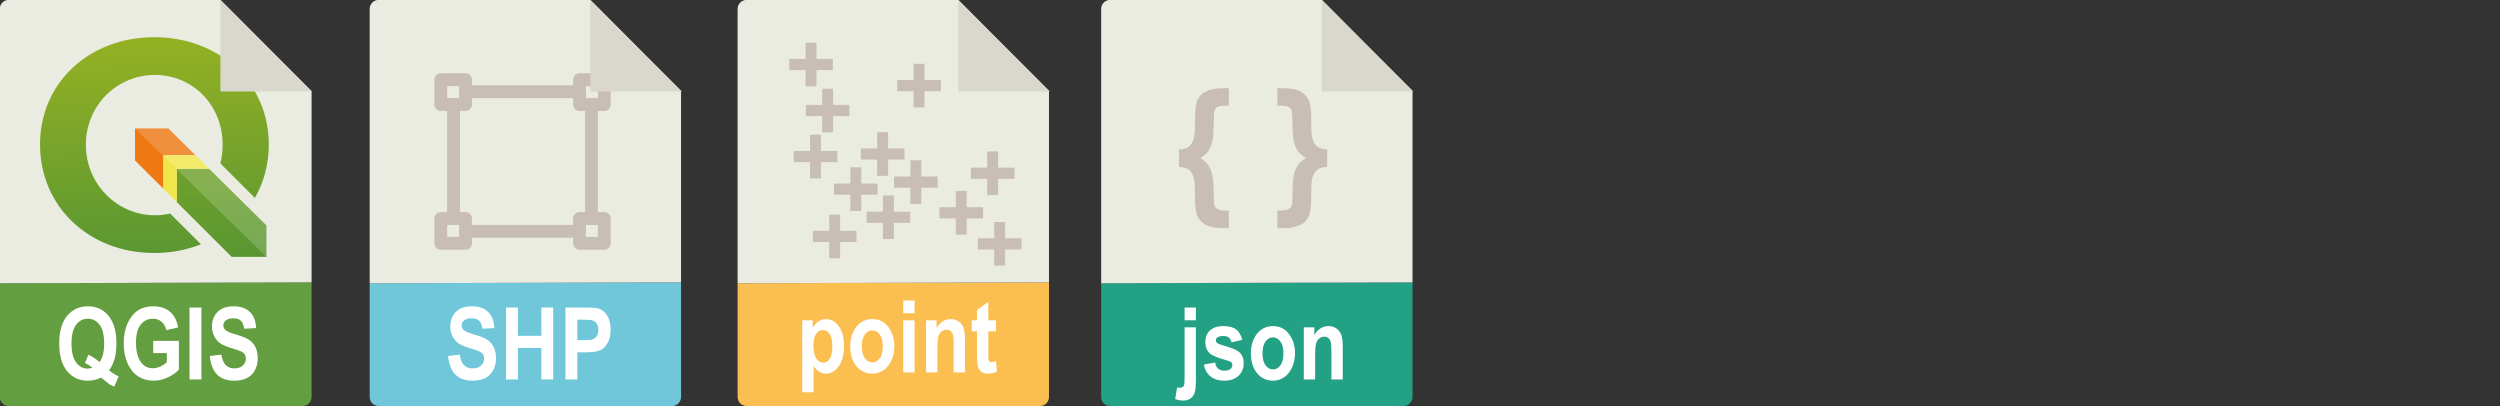 <?xml version="1.0" encoding="utf-8"?>
<!-- Generator: Adobe Illustrator 24.3.0, SVG Export Plug-In . SVG Version: 6.00 Build 0)  -->
<svg version="1.1" id="Layer_1" xmlns="http://www.w3.org/2000/svg" xmlns:xlink="http://www.w3.org/1999/xlink" x="0px" y="0px"
	 viewBox="0 0 554 90" enable-background="new 0 0 554 90" xml:space="preserve">
<rect x="0" y="0" width="554" height="90" fill="#333333" stroke="none"/>
<path fill="#639E41" d="M-0.052,62.773v25.2c0,1.1,0.9,2,2,2h65.1c1.1,0,2-0.9,2-2v-25.4l-68.9,0.2H-0.052z"/>
<path fill="#EAEBE1" d="M69.048,62.573v-42.3l-20.2-20.3h-46.9c-1.1,0-2,0.9-2,2v60.8L69.048,62.573z"/>
<g id="Layer_1_1_">
	<path id="polygon3" fill="#EE7913" d="M36.203,34.426h7.118l-6.024-5.956h-7.38v7.091l6.287,6.266V34.426z"/>
	
		<linearGradient id="polygon10_1_" gradientUnits="userSpaceOnUse" x1="49.262" y1="32.293" x2="48.514" y2="81.438" gradientTransform="matrix(1 0 0 -1 0 89.89)">
		<stop  offset="0" style="stop-color:#589632"/>
		<stop  offset="1" style="stop-color:#93B023"/>
	</linearGradient>
	<path id="polygon10" fill="url(#polygon10_1_)" d="M59.033,49.958L46.333,37.403H39.18v7.391l12.17,12.129h7.682V49.958z"/>
	<path id="polygon12" fill="#F0E64A" d="M39.18,37.403h7.153l-3.012-2.978h-7.118v7.401l2.977,2.968V37.403z"/>
	
		<linearGradient id="path19_1_" gradientUnits="userSpaceOnUse" x1="34.618" y1="31.526" x2="33.877" y2="80.26" gradientTransform="matrix(1 0 0 -1 0 89.89)">
		<stop  offset="0" style="stop-color:#589632"/>
		<stop  offset="1" style="stop-color:#93B023"/>
	</linearGradient>
	<path id="path19" fill="url(#path19_1_)" d="M37.695,47.323c-1.079,0.248-2.2,0.383-3.356,0.383c-8.273,0-15.31-6.803-15.31-15.623
		c0-8.821,6.958-15.474,15.31-15.474c8.35,0,14.999,6.653,14.999,15.474c0,1.434-0.178,2.815-0.509,4.122l7.657,7.656
		c1.974-3.459,3.079-7.481,3.079-11.838c0-13.595-10.85-23.774-25.381-23.774C19.719,8.249,8.87,18.362,8.87,32.024
		c0,13.728,10.849,24.042,25.315,24.042c3.734,0,7.224-0.687,10.35-1.937L37.695,47.323z"/>
	<path id="polygon4153" fill="#FFFFFF" fill-opacity="0.172" d="M29.917,28.47l29.116,28.453v-6.965L46.333,37.403l-3.012-2.978
		l-6.024-5.956H29.917z"/>
</g>
<polygon fill="#DAD8CC" points="48.848,-0.027 69.148,20.273 48.848,20.273 "/>
<path fill="#6FC7D9" d="M81.92,62.773v25.2c0,1.1,0.9,2,2,2h65c1.1,0,2-0.9,2-2v-25.4L81.92,62.773L81.92,62.773z"/>
<path fill="#EAEBE1" d="M150.92,62.573v-42.3l-20.1-20.3h-46.9c-1.1,0-2,0.9-2,2v60.8L150.92,62.573z"/>
<rect x="128.421" y="17.664" fill="none" stroke="#C9BDB7" stroke-width="2.844" stroke-linecap="round" stroke-linejoin="round" width="5.498" height="5.498"/>
<rect x="97.67" y="17.664" fill="none" stroke="#C9BDB7" stroke-width="2.844" stroke-linecap="round" stroke-linejoin="round" width="5.498" height="5.498"/>
<line fill="none" stroke="#C9BDB7" stroke-width="2.844" stroke-linecap="round" stroke-linejoin="round" x1="103.168" y1="20.318" x2="128.421" y2="20.318"/>
<rect x="97.665" y="48.421" fill="none" stroke="#C9BDB7" stroke-width="2.844" stroke-linecap="round" stroke-linejoin="round" width="5.498" height="5.498"/>
<line fill="none" stroke="#C9BDB7" stroke-width="2.844" stroke-linecap="round" stroke-linejoin="round" x1="100.508" y1="23.168" x2="100.508" y2="48.421"/>
<rect x="128.415" y="48.421" fill="none" stroke="#C9BDB7" stroke-width="2.844" stroke-linecap="round" stroke-linejoin="round" width="5.498" height="5.498"/>
<line fill="none" stroke="#C9BDB7" stroke-width="2.844" stroke-linecap="round" stroke-linejoin="round" x1="128.415" y1="51.265" x2="103.162" y2="51.265"/>
<line fill="none" stroke="#C9BDB7" stroke-width="2.844" stroke-linecap="round" stroke-linejoin="round" x1="131.075" y1="48.414" x2="131.075" y2="23.161"/>
<polygon fill="#DAD8CC" points="130.82,-0.027 151.12,20.273 130.82,20.273 "/>
<g>
	<path fill="#FFFFFF" d="M24.181,82.061c0.645,0.559,1.348,1.008,2.109,1.349l-0.967,2.271c-0.392-0.145-0.776-0.341-1.152-0.587
		c-0.087-0.051-0.678-0.525-1.772-1.424c-0.863,0.457-1.848,0.685-2.957,0.685c-1.885,0-3.408-0.704-4.571-2.114
		c-1.164-1.409-1.745-3.451-1.745-6.126c0-2.682,0.586-4.725,1.757-6.131s2.708-2.109,4.608-2.109c1.878,0,3.4,0.705,4.564,2.114
		c1.164,1.41,1.746,3.452,1.746,6.126c0,1.298-0.129,2.414-0.389,3.349C25.153,80.398,24.743,81.264,24.181,82.061z M22.061,80.245
		c0.681-0.941,1.022-2.315,1.022-4.12c0-1.869-0.337-3.254-1.013-4.152c-0.675-0.898-1.542-1.348-2.602-1.348
		s-1.929,0.449-2.607,1.348s-1.018,2.279-1.018,4.142c0,1.892,0.339,3.292,1.017,4.202c0.678,0.909,1.52,1.364,2.527,1.364
		c0.377,0,0.736-0.076,1.077-0.229c-0.551-0.435-1.095-0.768-1.631-1l0.739-1.837C20.441,78.978,21.271,79.521,22.061,80.245z"/>
	<path fill="#FFFFFF" d="M33.954,78.235v-2.696h5.686v6.349c-0.573,0.675-1.384,1.254-2.435,1.739
		c-1.051,0.486-2.105,0.729-3.164,0.729c-1.29,0-2.428-0.316-3.414-0.951c-0.985-0.634-1.767-1.583-2.343-2.848
		s-0.864-2.752-0.864-4.463c0-1.754,0.292-3.254,0.875-4.501c0.583-1.246,1.34-2.178,2.272-2.794
		c0.931-0.615,2.045-0.924,3.343-0.924c1.558,0,2.807,0.396,3.745,1.19s1.542,1.959,1.81,3.495l-2.609,0.598
		c-0.196-0.818-0.555-1.445-1.077-1.881c-0.521-0.435-1.145-0.651-1.87-0.651c-1.124,0-2.033,0.437-2.729,1.31
		s-1.044,2.205-1.044,3.995c0,1.921,0.377,3.381,1.131,4.381c0.645,0.862,1.518,1.294,2.62,1.294c0.515,0,1.049-0.121,1.604-0.363
		c0.555-0.241,1.049-0.572,1.484-0.991v-2.016H33.954z"/>
	<path fill="#FFFFFF" d="M41.999,84.083V68.146h2.631v15.938H41.999z"/>
	<path fill="#FFFFFF" d="M46.489,78.887l2.576-0.305c0.29,2.037,1.239,3.055,2.849,3.055c0.797,0,1.424-0.208,1.881-0.624
		c0.456-0.417,0.685-0.934,0.685-1.549c0-0.362-0.08-0.67-0.239-0.924c-0.159-0.253-0.402-0.462-0.729-0.625
		s-1.116-0.436-2.369-0.819c-1.124-0.34-1.946-0.709-2.468-1.107c-0.522-0.398-0.938-0.921-1.245-1.569s-0.462-1.346-0.462-2.091
		c0-0.869,0.197-1.651,0.592-2.347c0.396-0.695,0.94-1.22,1.637-1.575c0.695-0.354,1.555-0.532,2.576-0.532
		c1.536,0,2.736,0.417,3.599,1.25c0.862,0.834,1.319,2.026,1.37,3.577l-2.643,0.141c-0.115-0.854-0.365-1.452-0.75-1.793
		c-0.384-0.341-0.931-0.512-1.642-0.512c-0.71,0-1.257,0.148-1.642,0.445c-0.384,0.296-0.576,0.664-0.576,1.105
		c0,0.433,0.175,0.798,0.523,1.094c0.349,0.297,1.149,0.622,2.403,0.978c1.326,0.385,2.284,0.788,2.874,1.213
		c0.591,0.424,1.042,0.971,1.354,1.641c0.312,0.671,0.467,1.483,0.467,2.44c0,1.384-0.426,2.547-1.277,3.488
		c-0.852,0.942-2.184,1.413-3.995,1.413C48.634,84.355,46.851,82.532,46.489,78.887z"/>
</g>
<g>
	<path fill="#FFFFFF" d="M99.29,78.887l2.577-0.305c0.29,2.037,1.239,3.055,2.848,3.055c0.797,0,1.424-0.208,1.881-0.624
		c0.457-0.417,0.685-0.934,0.685-1.549c0-0.362-0.08-0.67-0.239-0.924c-0.159-0.253-0.402-0.462-0.728-0.625
		s-1.116-0.436-2.37-0.819c-1.124-0.34-1.946-0.709-2.468-1.107c-0.521-0.398-0.937-0.921-1.245-1.569s-0.462-1.346-0.462-2.091
		c0-0.869,0.197-1.651,0.592-2.347s0.94-1.22,1.636-1.575c0.696-0.354,1.555-0.532,2.576-0.532c1.537,0,2.736,0.417,3.599,1.25
		c0.862,0.834,1.319,2.026,1.37,3.577l-2.642,0.141c-0.116-0.854-0.366-1.452-0.75-1.793c-0.384-0.341-0.932-0.512-1.642-0.512
		c-0.71,0-1.257,0.148-1.642,0.445c-0.384,0.296-0.576,0.664-0.576,1.105c0,0.433,0.174,0.798,0.523,1.094
		c0.349,0.297,1.15,0.622,2.403,0.978c1.326,0.385,2.284,0.788,2.875,1.213c0.59,0.424,1.041,0.971,1.353,1.641
		c0.312,0.671,0.467,1.483,0.467,2.44c0,1.384-0.426,2.547-1.277,3.488c-0.852,0.942-2.184,1.413-3.995,1.413
		C101.435,84.355,99.652,82.532,99.29,78.887z"/>
	<path fill="#FFFFFF" d="M112.139,84.083V68.146h2.631v6.273h5.186v-6.273h2.631v15.938h-2.631v-6.969h-5.186v6.969H112.139z"/>
	<path fill="#FFFFFF" d="M125.304,84.083V68.146h4.24c1.58,0,2.613,0.076,3.098,0.229c0.775,0.247,1.415,0.772,1.919,1.576
		c0.504,0.805,0.756,1.842,0.756,3.109c0,1.152-0.218,2.118-0.652,2.897c-0.436,0.779-0.979,1.326-1.631,1.642
		s-1.776,0.473-3.37,0.473h-1.729v6.012H125.304z M127.935,70.842v4.533h1.46c0.981,0,1.647-0.068,2-0.207
		c0.353-0.138,0.641-0.387,0.866-0.746c0.226-0.359,0.338-0.801,0.338-1.324c0-0.53-0.116-0.977-0.349-1.34s-0.52-0.607-0.861-0.73
		s-1.064-0.186-2.168-0.186H127.935z"/>
</g>
<path fill="#FBBF51" d="M163.454,62.773v25.2c0,1.1,0.9,2,2,2h65c1.1,0,2-0.9,2-2v-25.4L163.454,62.773L163.454,62.773z"/>
<path fill="#EAEBE1" d="M232.454,62.573v-42.3l-20.1-20.3h-46.9c-1.1,0-2,0.9-2,2v60.8L232.454,62.573z"/>
<polygon fill="#DAD8CC" points="212.354,-0.027 232.654,20.273 212.354,20.273 "/>
<g>
	<path fill="#FFFFFF" d="M177.773,70.985h2.327v1.695c0.319-0.608,0.74-1.089,1.263-1.44c0.522-0.351,1.085-0.527,1.688-0.527
		c1.081,0,2.012,0.516,2.792,1.547s1.171,2.494,1.171,4.389c0,1.99-0.392,3.513-1.174,4.569s-1.714,1.584-2.794,1.584
		c-0.5,0-0.966-0.121-1.397-0.364c-0.431-0.242-0.886-0.683-1.364-1.32v5.805h-2.511V70.985z M180.25,76.561
		c0,1.309,0.211,2.271,0.635,2.89c0.423,0.618,0.935,0.927,1.535,0.927c0.571,0,1.052-0.285,1.442-0.856
		c0.391-0.57,0.586-1.502,0.586-2.797c0-1.228-0.201-2.135-0.602-2.72c-0.401-0.586-0.891-0.878-1.47-0.878
		c-0.608,0-1.114,0.285-1.519,0.855C180.453,74.553,180.25,75.412,180.25,76.561z"/>
	<path fill="#FFFFFF" d="M188.417,76.594c0-1.133,0.225-2.164,0.674-3.093c0.449-0.93,1.036-1.627,1.761-2.092
		c0.725-0.465,1.54-0.697,2.446-0.697c1.522,0,2.718,0.598,3.587,1.792c0.87,1.194,1.305,2.59,1.305,4.188
		c0,1.19-0.227,2.266-0.679,3.224c-0.453,0.958-1.047,1.679-1.783,2.162c-0.735,0.482-1.542,0.724-2.418,0.724
		c-1.406,0-2.573-0.537-3.501-1.611C188.88,80.114,188.417,78.583,188.417,76.594z M190.982,76.757c0,1.171,0.229,2.056,0.687,2.655
		s1.01,0.899,1.656,0.899c0.632,0,1.173-0.302,1.624-0.905c0.45-0.604,0.676-1.493,0.676-2.671c0-1.149-0.229-2.025-0.687-2.628
		c-0.458-0.604-1.006-0.905-1.646-0.905c-0.632,0-1.175,0.302-1.629,0.905C191.209,74.71,190.982,75.594,190.982,76.757z"/>
	<path fill="#FFFFFF" d="M200.157,69.419v-2.827h2.511v2.827H200.157z M200.157,82.529V70.985h2.511v11.545H200.157z"/>
	<path fill="#FFFFFF" d="M213.844,82.529h-2.512V76.63c0-1.182-0.047-1.97-0.141-2.361s-0.27-0.692-0.527-0.903
		c-0.257-0.21-0.549-0.315-0.875-0.315c-0.42,0-0.801,0.136-1.142,0.408c-0.341,0.271-0.58,0.647-0.718,1.126
		c-0.138,0.479-0.207,1.383-0.207,2.71v5.235h-2.511V70.985h2.327v1.685c0.413-0.652,0.878-1.142,1.397-1.468
		c0.518-0.326,1.092-0.489,1.723-0.489c0.732,0,1.349,0.19,1.853,0.571s0.852,0.871,1.045,1.47c0.191,0.599,0.287,1.463,0.287,2.595
		V82.529z"/>
	<path fill="#FFFFFF" d="M220.715,70.985v2.435h-1.707v4.661c0,1.009,0.025,1.593,0.076,1.753c0.102,0.29,0.308,0.436,0.619,0.436
		c0.232,0,0.565-0.099,1-0.294l0.218,2.37c-0.58,0.304-1.235,0.456-1.968,0.456c-0.638,0-1.148-0.152-1.532-0.457
		c-0.385-0.305-0.642-0.743-0.772-1.316c-0.102-0.421-0.152-1.277-0.152-2.569v-5.039h-1.152v-2.435h1.152v-2.294l2.512-1.783v4.077
		H220.715z"/>
</g>
<g>
	<path fill="#C9BDB7" d="M178.516,19.13v-3.595h-3.624v-2.482h3.624V9.458h2.416v3.595h3.633v2.482h-3.633v3.595H178.516z"/>
</g>
<g>
	<path fill="#C9BDB7" d="M182.198,29.328v-3.595h-3.624v-2.482h3.624v-3.595h2.416v3.595h3.633v2.482h-3.633v3.595H182.198z"/>
</g>
<g>
	<path fill="#C9BDB7" d="M179.507,39.527v-3.595h-3.624V33.45h3.624v-3.595h2.416v3.595h3.633v2.482h-3.633v3.595H179.507z"/>
</g>
<g>
	<path fill="#C9BDB7" d="M201.745,45.192v-3.595h-3.624v-2.482h3.624V35.52h2.416v3.595h3.633v2.482h-3.633v3.595H201.745z"/>
</g>
<g>
	<path fill="#C9BDB7" d="M195.654,52.983v-3.595h-3.624v-2.482h3.624V43.31h2.416v3.595h3.633v2.482h-3.633v3.595H195.654z"/>
</g>
<g>
	<path fill="#C9BDB7" d="M194.38,38.96v-3.595h-3.624v-2.482h3.624v-3.595h2.416v3.595h3.633v2.482h-3.633v3.595H194.38z"/>
</g>
<g>
	<path fill="#C9BDB7" d="M202.453,23.804v-3.595h-3.624v-2.482h3.624v-3.595h2.416v3.595h3.633v2.482h-3.633v3.595H202.453z"/>
</g>
<g>
	<path fill="#C9BDB7" d="M218.765,43.227v-3.595h-3.624V37.15h3.624v-3.595h2.416v3.595h3.633v2.482h-3.633v3.595H218.765z"/>
</g>
<g>
	<path fill="#C9BDB7" d="M220.319,58.875v-3.595h-3.624v-2.482h3.624v-3.595h2.416v3.595h3.633v2.482h-3.633v3.595H220.319z"/>
</g>
<g>
	<path fill="#C9BDB7" d="M211.802,51.991v-3.595h-3.624v-2.482h3.624v-3.595h2.416v3.595h3.633v2.482h-3.633v3.595H211.802z"/>
</g>
<g>
	<path fill="#C9BDB7" d="M183.756,57.232v-3.595h-3.624v-2.482h3.624V47.56h2.416v3.595h3.633v2.482h-3.633v3.595H183.756z"/>
</g>
<g>
	<path fill="#C9BDB7" d="M188.431,46.751v-3.595h-3.624v-2.482h3.624v-3.595h2.416v3.595h3.633v2.482h-3.633v3.595H188.431z"/>
</g>
<path fill="#23A185" d="M244.018,62.773v25.2c0,1.1,0.9,2,2,2h65c1.1,0,2-0.9,2-2v-25.4L244.018,62.773L244.018,62.773z"/>
<path fill="#EAEBE1" d="M313.018,62.573v-42.3l-20.1-20.3h-46.9c-1.1,0-2,0.9-2,2v60.8L313.018,62.573z"/>
<polygon fill="#DAD8CC" points="292.918,-0.027 313.218,20.273 292.918,20.273 "/>
<g>
	<path fill="#FFFFFF" d="M265.015,72.538v11.187c0,1.572-0.087,2.648-0.261,3.229c-0.174,0.58-0.485,1.027-0.935,1.343
		c-0.45,0.314-1.004,0.473-1.664,0.473c-0.5,0-1.08-0.108-1.739-0.326l0.435-2.609c0.239,0.065,0.446,0.098,0.62,0.098
		c0.435,0,0.735-0.174,0.902-0.521c0.087-0.188,0.131-0.808,0.131-1.858V72.538H265.015z M262.504,70.973v-2.827h2.511v2.827
		H262.504z"/>
	<path fill="#FFFFFF" d="M266.754,80.8l2.511-0.468c0.217,1.211,0.891,1.815,2.022,1.815c0.601,0,1.051-0.115,1.348-0.348
		c0.297-0.231,0.446-0.533,0.446-0.902c0-0.254-0.065-0.453-0.196-0.599c-0.138-0.146-0.41-0.271-0.818-0.38
		c-2.057-0.547-3.364-1.067-3.922-1.562c-0.696-0.618-1.043-1.464-1.043-2.539s0.341-1.936,1.022-2.582
		c0.681-0.647,1.67-0.971,2.968-0.971c1.239,0,2.181,0.241,2.827,0.724c0.645,0.481,1.098,1.259,1.359,2.332l-2.359,0.532
		c-0.21-0.928-0.804-1.392-1.783-1.392c-0.616,0-1.055,0.089-1.315,0.268c-0.261,0.178-0.391,0.408-0.391,0.691
		c0,0.254,0.119,0.465,0.358,0.632c0.239,0.175,0.981,0.438,2.227,0.79c1.398,0.396,2.348,0.873,2.849,1.432
		c0.494,0.559,0.74,1.302,0.74,2.229c0,1.117-0.382,2.038-1.146,2.763c-0.765,0.726-1.821,1.088-3.169,1.088
		c-1.225,0-2.225-0.302-3-0.907C267.511,82.842,267,81.96,266.754,80.8z"/>
	<path fill="#FFFFFF" d="M277.202,78.148c0-1.133,0.225-2.164,0.674-3.093c0.449-0.93,1.036-1.627,1.761-2.092
		c0.725-0.465,1.54-0.697,2.445-0.697c1.522,0,2.718,0.598,3.588,1.792s1.305,2.59,1.305,4.188c0,1.19-0.227,2.266-0.68,3.224
		s-1.047,1.679-1.783,2.162c-0.735,0.482-1.542,0.724-2.418,0.724c-1.406,0-2.573-0.537-3.501-1.611
		C277.665,81.668,277.202,80.137,277.202,78.148z M279.767,78.311c0,1.171,0.229,2.056,0.687,2.655
		c0.458,0.6,1.01,0.899,1.656,0.899c0.632,0,1.173-0.302,1.624-0.905c0.45-0.604,0.676-1.493,0.676-2.671
		c0-1.149-0.229-2.025-0.687-2.628c-0.458-0.604-1.007-0.905-1.646-0.905c-0.632,0-1.175,0.302-1.629,0.905
		C279.994,76.264,279.767,77.148,279.767,78.311z"/>
	<path fill="#FFFFFF" d="M297.552,84.083h-2.511v-5.899c0-1.182-0.048-1.97-0.142-2.361s-0.27-0.692-0.527-0.903
		c-0.257-0.21-0.549-0.315-0.875-0.315c-0.42,0-0.801,0.136-1.142,0.408c-0.341,0.271-0.58,0.647-0.718,1.126
		c-0.138,0.479-0.206,1.383-0.206,2.71v5.235h-2.512V72.538h2.327v1.685c0.413-0.652,0.878-1.142,1.396-1.468
		s1.093-0.489,1.724-0.489c0.731,0,1.35,0.19,1.853,0.571c0.504,0.381,0.852,0.871,1.045,1.47c0.191,0.599,0.287,1.463,0.287,2.595
		V84.083z"/>
</g>
<g>
	<path fill="#C9BDB7" d="M261.273,36.985v-3.871c0.785-0.043,1.376-0.161,1.774-0.354c0.397-0.194,0.742-0.52,1.032-0.977
		c0.29-0.457,0.489-1.029,0.597-1.718c0.086-0.516,0.129-1.414,0.129-2.693c0-2.086,0.097-3.541,0.291-4.363
		c0.193-0.822,0.542-1.484,1.048-1.984s1.242-0.895,2.21-1.186c0.656-0.193,1.688-0.29,3.097-0.29h0.855v3.855
		c-1.194,0-1.96,0.067-2.299,0.201c-0.339,0.135-0.589,0.339-0.75,0.613s-0.242,0.744-0.242,1.411c0,0.678-0.048,1.963-0.145,3.855
		c-0.055,1.064-0.194,1.927-0.42,2.589c-0.226,0.661-0.514,1.207-0.863,1.637c-0.35,0.431-0.884,0.877-1.604,1.339
		c0.635,0.365,1.153,0.793,1.557,1.282s0.712,1.084,0.928,1.782c0.215,0.699,0.354,1.635,0.419,2.807
		c0.075,1.785,0.113,2.925,0.113,3.42c0,0.71,0.086,1.204,0.258,1.483c0.172,0.28,0.433,0.492,0.782,0.638
		c0.35,0.145,1.104,0.218,2.267,0.218v3.871h-0.855c-1.451,0-2.564-0.116-3.339-0.347c-0.774-0.231-1.428-0.616-1.96-1.153
		c-0.532-0.538-0.89-1.202-1.072-1.992s-0.274-2.035-0.274-3.734c0-1.979-0.086-3.264-0.258-3.854
		c-0.236-0.86-0.595-1.477-1.072-1.848C262.997,37.252,262.263,37.039,261.273,36.985z"/>
	<path fill="#C9BDB7" d="M294.098,36.985c-0.785,0.043-1.377,0.161-1.774,0.354c-0.397,0.194-0.739,0.52-1.024,0.977
		s-0.486,1.029-0.604,1.718c-0.086,0.516-0.129,1.408-0.129,2.678c0,2.086-0.095,3.543-0.282,4.371
		c-0.188,0.827-0.535,1.492-1.041,1.992c-0.505,0.5-1.247,0.895-2.226,1.186c-0.656,0.193-1.688,0.29-3.097,0.29h-0.855v-3.871
		c1.15,0,1.903-0.073,2.259-0.218c0.354-0.146,0.615-0.355,0.782-0.629c0.166-0.274,0.252-0.74,0.258-1.396
		c0.005-0.656,0.051-1.909,0.137-3.759c0.054-1.118,0.199-2.013,0.436-2.686c0.236-0.672,0.552-1.241,0.944-1.709
		c0.392-0.468,0.895-0.88,1.508-1.234c-0.796-0.517-1.377-1.021-1.742-1.517c-0.506-0.709-0.85-1.612-1.032-2.71
		c-0.118-0.752-0.204-2.408-0.258-4.968c-0.011-0.807-0.084-1.344-0.218-1.612c-0.135-0.27-0.377-0.477-0.727-0.621
		c-0.349-0.146-1.132-0.218-2.347-0.218v-3.855h0.855c1.451,0,2.564,0.113,3.339,0.339s1.425,0.61,1.951,1.153
		c0.527,0.543,0.885,1.21,1.073,2c0.188,0.79,0.282,2.035,0.282,3.734c0,1.968,0.08,3.253,0.241,3.854
		c0.237,0.86,0.598,1.477,1.081,1.847c0.484,0.371,1.221,0.584,2.21,0.638V36.985z"/>
</g>
</svg>
